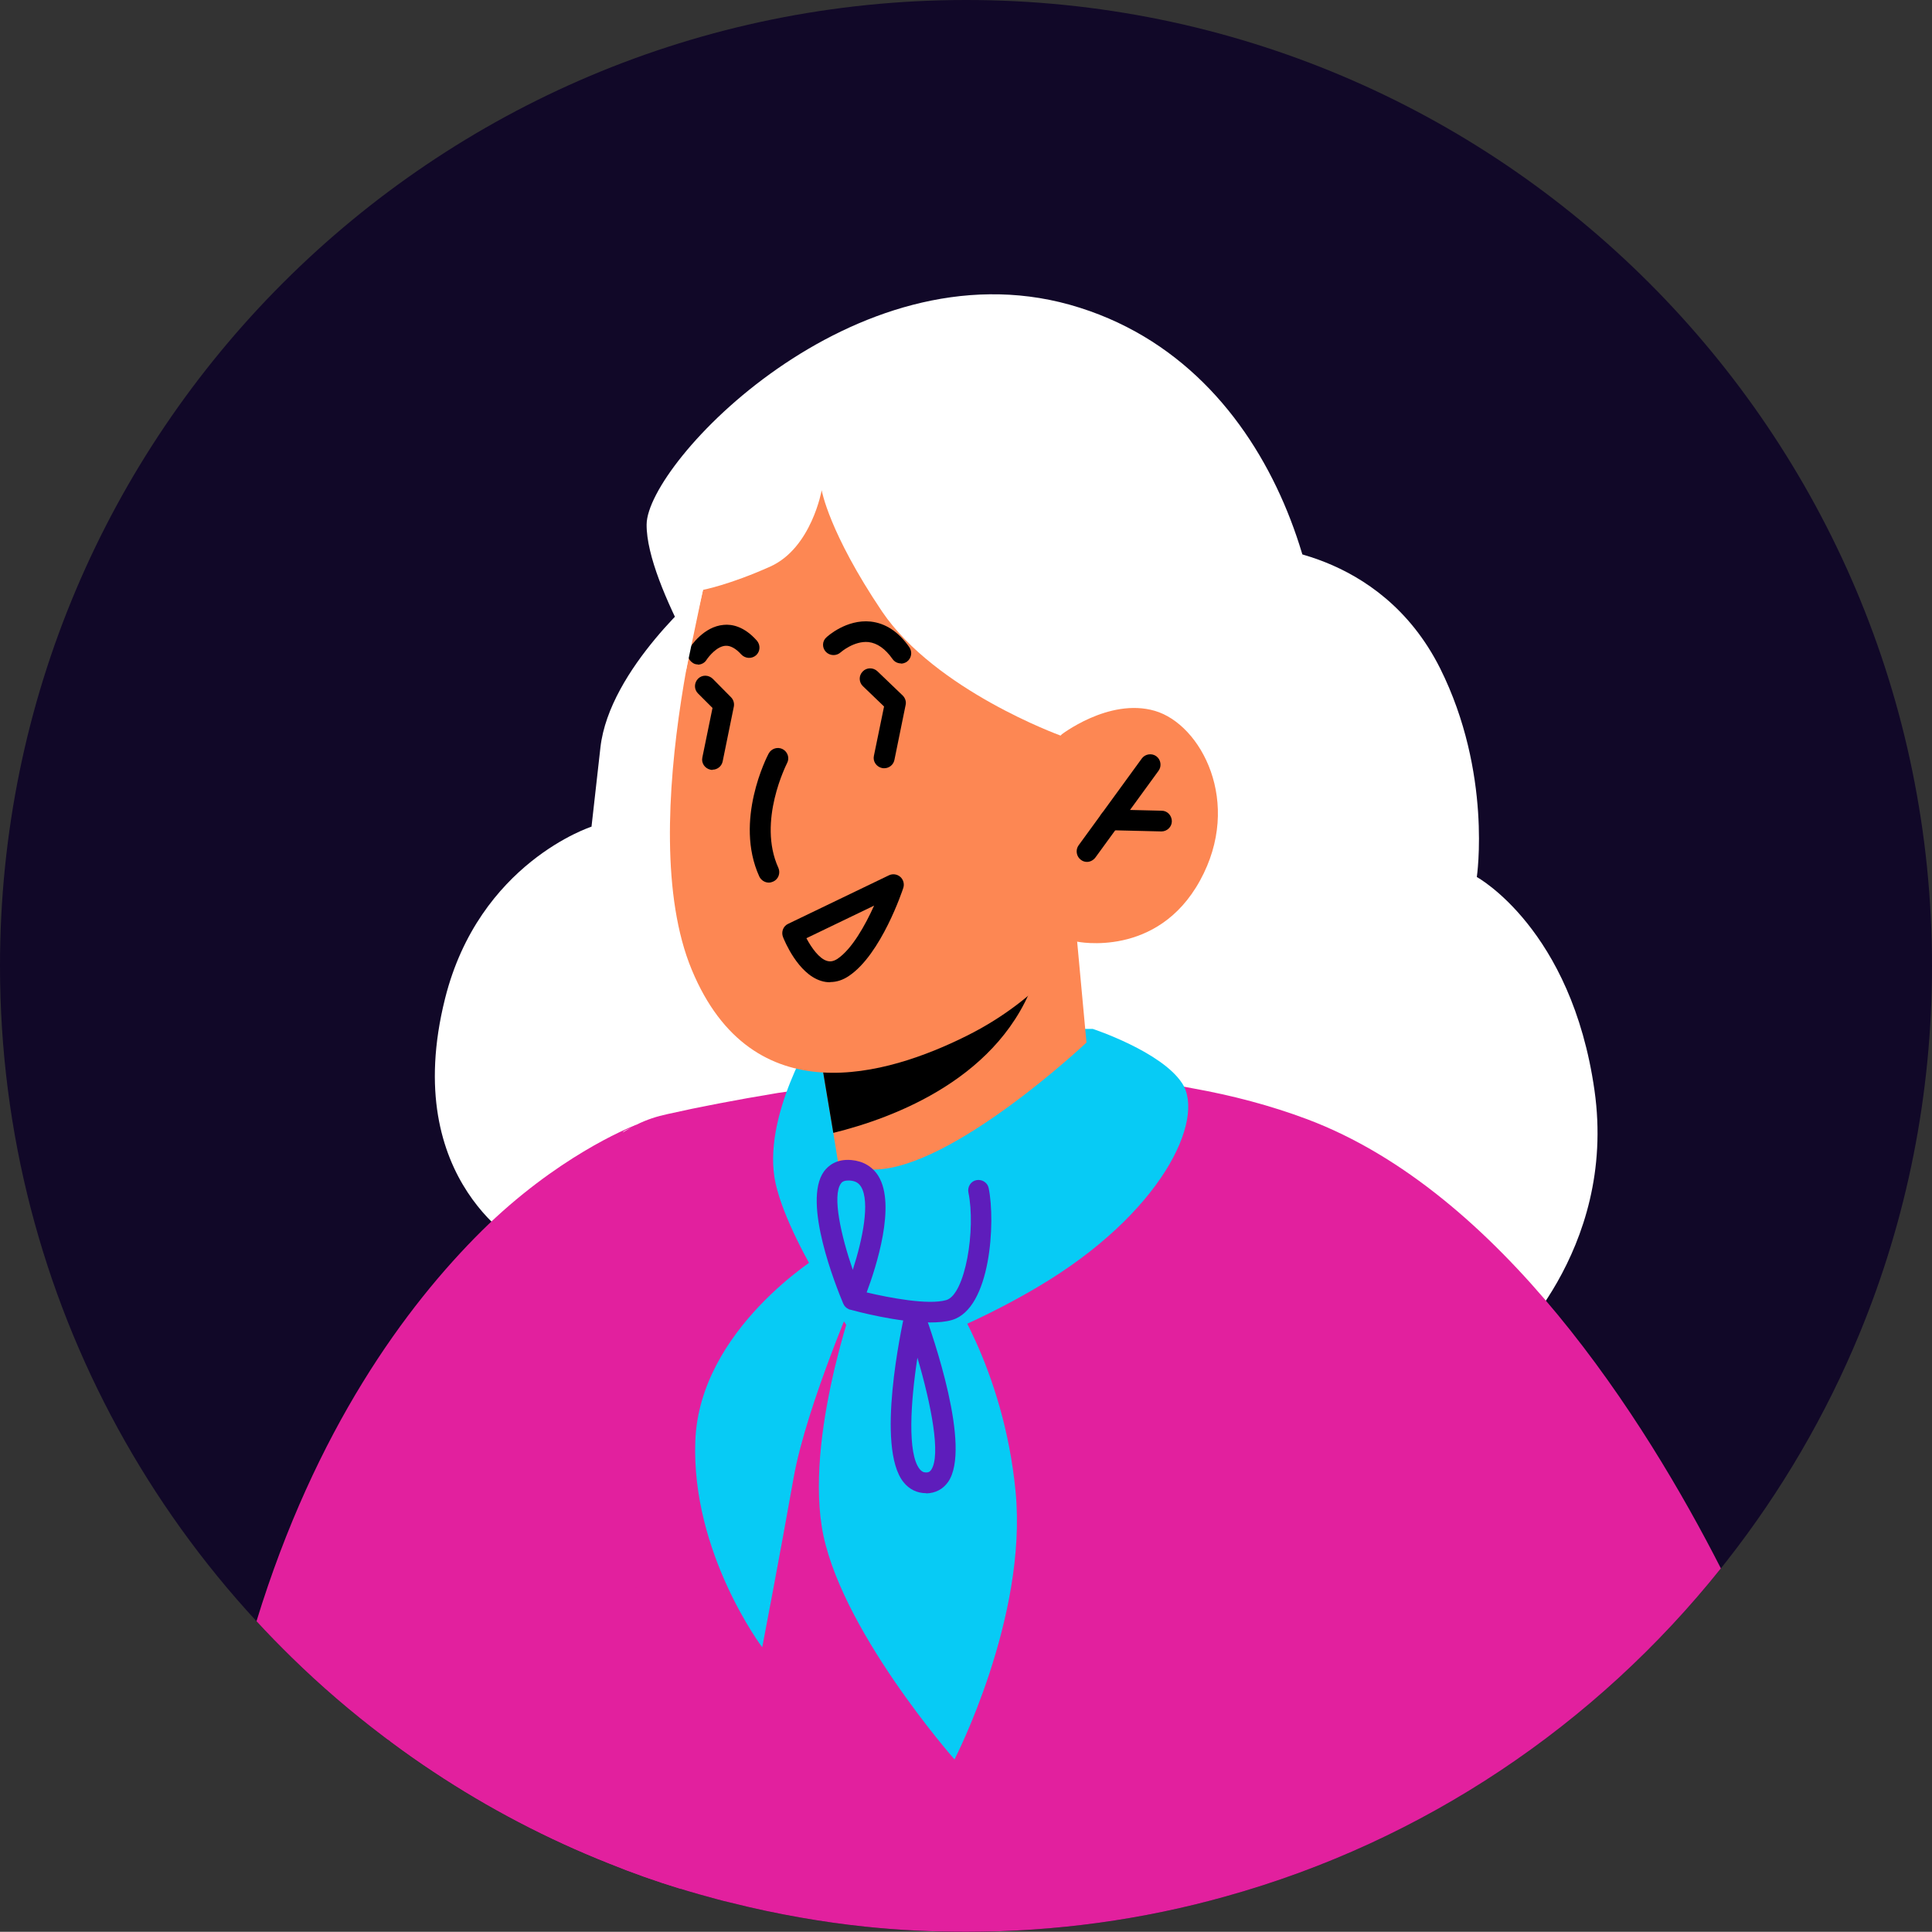 <?xml version="1.0" encoding="UTF-8"?>
<svg id="Layer_2" data-name="Layer 2" xmlns="http://www.w3.org/2000/svg" viewBox="0 0 93.25 93.24">
  <rect x="0" y="0" width="93.25" height="93.24" fill="#333333" stroke="none"/>
  <defs>
    <style>
      .cls-1 {
        fill: #000;
      }

      .cls-1, .cls-2, .cls-3, .cls-4, .cls-5, .cls-6, .cls-7 {
        stroke-width: 0px;
      }

      .cls-2 {
        fill: #5e1dbb;
      }

      .cls-3 {
        fill: #110828;
      }

      .cls-4 {
        fill: #e2209e;
      }

      .cls-5 {
        fill: #07cbf5;
      }

      .cls-6 {
        fill: #fff;
      }

      .cls-7 {
        fill: #fd8753;
      }
    </style>
  </defs>
  <g id="Layer_1-2" data-name="Layer 1">
    <g>
      <path class="cls-3" d="M93.25,46.62c0,6.26-1.23,12.23-3.47,17.68-1.64,3.99-3.82,7.71-6.45,11.06-.09.11-.18.23-.27.34-6.02,7.54-14.33,13.17-23.89,15.83-3.99,1.12-8.2,1.71-12.54,1.71-1.65,0-3.28-.08-4.89-.25-1.05-.11-2.09-.26-3.12-.44-1.14-.2-2.26-.44-3.37-.72-.21-.05-.43-.1-.64-.16-.59-.16-1.17-.32-1.75-.5-1.18-.36-2.34-.77-3.47-1.23-2.98-1.18-5.82-2.67-8.46-4.42-.71-.47-1.41-.96-2.09-1.47-.11-.07-.22-.15-.32-.23-1.56-1.18-3.04-2.45-4.44-3.82-.58-.57-1.15-1.15-1.7-1.75-2.6-2.81-4.85-5.94-6.7-9.32-3.62-6.63-5.68-14.23-5.68-22.31C0,20.87,20.88,0,46.63,0s46.62,20.87,46.62,46.62Z"/>
      <path class="cls-6" d="M33.94,28.46s-4.53,3.8-4.96,7.62l-.43,3.82s-5.43,1.74-7.07,8.3c-2.23,8.91,3.85,12.01,3.85,12.01l47.19,5.09s5.55-4.86,4.44-12.67-5.68-10.3-5.68-10.3c0,0,.75-5.02-1.77-10.07-2.92-5.82-8.9-5.88-8.9-5.88l-26.65,2.07Z"/>
      <path class="cls-4" d="M83.06,75.7c-6.02,7.54-14.33,13.17-23.89,15.83-3.99,1.12-8.2,1.71-12.54,1.71-1.65,0-3.28-.08-4.89-.25-1.05-.11-2.09-.26-3.12-.44-1.14-.2-2.26-.44-3.37-.72-.21-.05-.43-.1-.64-.16-.59-.16-1.17-.32-1.75-.5-1.18-.36-2.34-.77-3.47-1.23-2.98-1.18-5.82-2.67-8.46-4.42-.71-.47-1.41-.96-2.09-1.47l7.78-23.62.78-2.37c.47-1.43,1.42-2.62,2.67-3.41.1-.06.2-.12.3-.17.14-.09.24-.14.34-.19.5-.25,1-.41,1.52-.52,1.46-.33,3.27-.68,5.33-1.02.65-.09,1.29-.19,1.98-.28,2.13-.29,4.48-.51,6.89-.61,1.46-.07,2.92-.08,4.39-.02.65.02,1.31.05,1.96.09.76.06,1.51.13,2.27.21.85.1,1.68.22,2.52.39,1.9.34,3.76.83,5.52,1.49,4.68,1.76,8.75,5.38,12.09,9.43,3.4,4.12,6.07,8.7,7.88,12.25Z"/>
      <path class="cls-5" d="M52.74,49.66s3.32,1.09,4.32,2.63c1.13,1.73-.98,6.29-6.98,9.83-4.38,2.59-8.09,3.51-8.09,3.51,0,0-3.82-5.28-4.55-8.49-.73-3.21,1.96-7.42,1.96-7.42l13.34-.06Z"/>
      <path class="cls-6" d="M35.17,34.4s-3.99-6.1-3.96-9.09,10-13.52,20.43-10.6c10.43,2.93,13.16,15.56,11.84,21.18-3.4,14.49-16.11,10.16-16.11,10.16,0,0-19.56-2.62-12.2-11.66Z"/>
      <path class="cls-7" d="M39.36,49.46l.03.26.83,4.96.63,3.89s-.22.95,4.29.1c6.05-1.16,7.7-4.02,7.7-4.02l-.85-9.2-1.81.58-10.83,3.42Z"/>
      <path class="cls-1" d="M39.39,49.72l.83,4.96c2.92-.72,8.16-2.66,9.78-7.59.12-.4.19-.75.19-1.04l-10.79,3.59v.08Z"/>
      <path class="cls-7" d="M34.56,26.09s-4.1,13.68-1.17,20.72c2.93,7.05,9.44,5.09,13.24,3.2,3.81-1.89,5.36-4.56,5.36-4.56,0,0,3.87.81,5.93-2.95,2.07-3.76.05-7.54-2.18-8.19-2.23-.65-4.57,1.19-4.57,1.19l1.52-4.01s-10.65-18.17-18.14-5.4Z"/>
      <path class="cls-1" d="M37.11,42.6c-.19,0-.37-.11-.46-.29-1.23-2.7.38-5.81.45-5.94.13-.24.43-.34.68-.21.24.13.34.43.21.67-.01.03-1.45,2.81-.42,5.06.11.25,0,.55-.25.66-.07.03-.14.05-.21.05Z"/>
      <path class="cls-1" d="M52.46,41.6c-.1,0-.2-.03-.29-.1-.22-.16-.27-.48-.11-.7l3.05-4.19c.16-.22.48-.27.7-.11.22.16.27.48.11.7l-3.05,4.19c-.1.13-.25.21-.4.21Z"/>
      <path class="cls-1" d="M56.06,40.13s-2.5-.06-2.5-.06c-.28,0-.49-.24-.49-.51,0-.28.23-.46.51-.49l2.49.06c.28,0,.49.24.49.51,0,.27-.23.49-.5.49Z"/>
      <path class="cls-1" d="M40.07,47.41c-.15,0-.3-.02-.45-.07-1.11-.35-1.76-1.94-1.83-2.12-.09-.24.01-.52.25-.63l4.86-2.34c.18-.09.4-.06.55.07.15.13.21.34.15.53-.04.13-1.07,3.21-2.62,4.25-.29.2-.6.3-.91.3ZM38.92,45.28c.25.47.62.99,1,1.1.11.03.27.05.5-.1.7-.47,1.34-1.62,1.77-2.57l-3.26,1.57Z"/>
      <path class="cls-1" d="M43.49,32.02c-.16,0-.31-.07-.41-.21-.35-.5-.74-.77-1.16-.82-.7-.07-1.34.49-1.35.5-.2.18-.52.17-.71-.03-.19-.2-.18-.52.03-.7.04-.04.96-.88,2.13-.76.72.08,1.35.49,1.87,1.24.16.23.1.54-.12.7-.09.06-.19.09-.29.09Z"/>
      <path class="cls-1" d="M33.69,32.07c-.09,0-.18-.02-.26-.08-.23-.15-.3-.45-.16-.69.07-.11.69-1.06,1.66-1.14.39-.04.99.07,1.6.76.18.21.17.52-.04.71-.21.18-.52.16-.71-.04-.27-.3-.54-.44-.77-.42-.41.03-.79.5-.91.68-.09.15-.26.23-.42.23Z"/>
      <path class="cls-6" d="M51.18,35.5s-6.03-2.18-8.61-5.99c-2.57-3.82-2.91-5.85-2.91-5.85,0,0-.49,2.78-2.47,3.68-1.98.89-3.26,1.13-3.26,1.13l-.83,3.97-.3-9.18s5.21-3.71,5.96-3.8c.75-.1,10.42.39,11.03.89s4.54,7.46,4.54,7.46l.63,3.29-3.79,4.42Z"/>
      <path class="cls-5" d="M52.44,50.32s-6.46,6.09-10.24,6.13-3.25-3.11-3.25-3.11l.62,7.26,3.34,1.1,8.35-3.37,4.69-5.25-3.51-2.75Z"/>
      <path class="cls-5" d="M45.61,62.05s2.83,3.88,3.41,9.96c.58,6.08-2.95,12.91-2.95,12.91,0,0-5.66-6.42-6.41-11.26-.75-4.84,1.84-11.72,1.84-11.72,0,0-2.57,5.84-3.2,9.41-.63,3.57-1.51,8.16-1.51,8.16,0,0-3.43-4.55-3.23-9.96s6.01-8.95,6.01-8.95l6.04,1.46Z"/>
      <path class="cls-2" d="M44.89,63.83c-1.56,0-3.57-.54-3.86-.62-.03,0-.06-.02-.08-.03-.11-.05-.2-.14-.25-.26-.34-.81-1.99-4.91-.93-6.38.21-.28.6-.61,1.32-.55.57.05,1.03.32,1.31.78.85,1.39-.1,4.36-.57,5.61,1.1.26,2.98.62,3.84.37.92-.26,1.44-3.42,1.07-5.2-.05-.27.12-.54.39-.59.27-.05.54.12.59.39.33,1.6.11,5.81-1.77,6.36-.3.09-.67.12-1.07.12ZM40.93,56.98c-.24,0-.31.1-.34.14-.43.59,0,2.51.57,4.17.48-1.48.84-3.28.4-4.01-.12-.19-.28-.28-.54-.3-.03,0-.06,0-.09,0Z"/>
      <path class="cls-2" d="M44.7,72.07c-.43,0-.81-.18-1.09-.53-1.35-1.68-.09-7.46.05-8.12.05-.22.23-.38.46-.39.22-.02.43.12.5.33.39,1.08,2.29,6.52,1.14,8.17-.25.35-.61.54-1.05.55h0ZM44.28,65.53c-.33,2.15-.49,4.63.11,5.38.09.11.18.16.31.16.13,0,.18-.04.24-.12.49-.7,0-3.18-.66-5.42Z"/>
      <path class="cls-4" d="M32.86,91.17c-1.18-.36-2.34-.77-3.47-1.23-2.98-1.18-5.82-2.67-8.46-4.42-.71-.47-1.41-.96-2.09-1.47-.11-.07-.22-.15-.32-.23-1.56-1.18-3.04-2.45-4.44-3.82-.58-.57-1.15-1.15-1.7-1.75,2.84-9.25,7.2-15.2,10.88-18.85,3.59-3.54,7.03-4.95,7.45-5.11,0,.05-.15.11-.3.17-.18.07-.32.13-.34.19-.41,1.46-.6,3.55-.61,6.08-.03,7.79,1.62,19.77,3.4,30.44Z"/>
      <path class="cls-1" d="M34.39,37.16s-.07,0-.1-.01c-.27-.06-.45-.32-.39-.59l.49-2.39-.7-.7c-.2-.2-.19-.51,0-.71.2-.2.51-.19.71,0l.88.89c.12.12.17.29.14.45l-.54,2.65c-.05.24-.26.4-.49.4Z"/>
      <path class="cls-1" d="M42.67,37.08s-.07,0-.1-.01c-.27-.06-.45-.32-.39-.59l.49-2.38-1.02-.98c-.2-.19-.21-.51-.01-.71.19-.2.51-.2.71-.01l1.22,1.17c.12.12.18.29.14.46l-.54,2.65c-.05.24-.26.4-.49.4Z"/>
    </g>
  </g>
</svg>